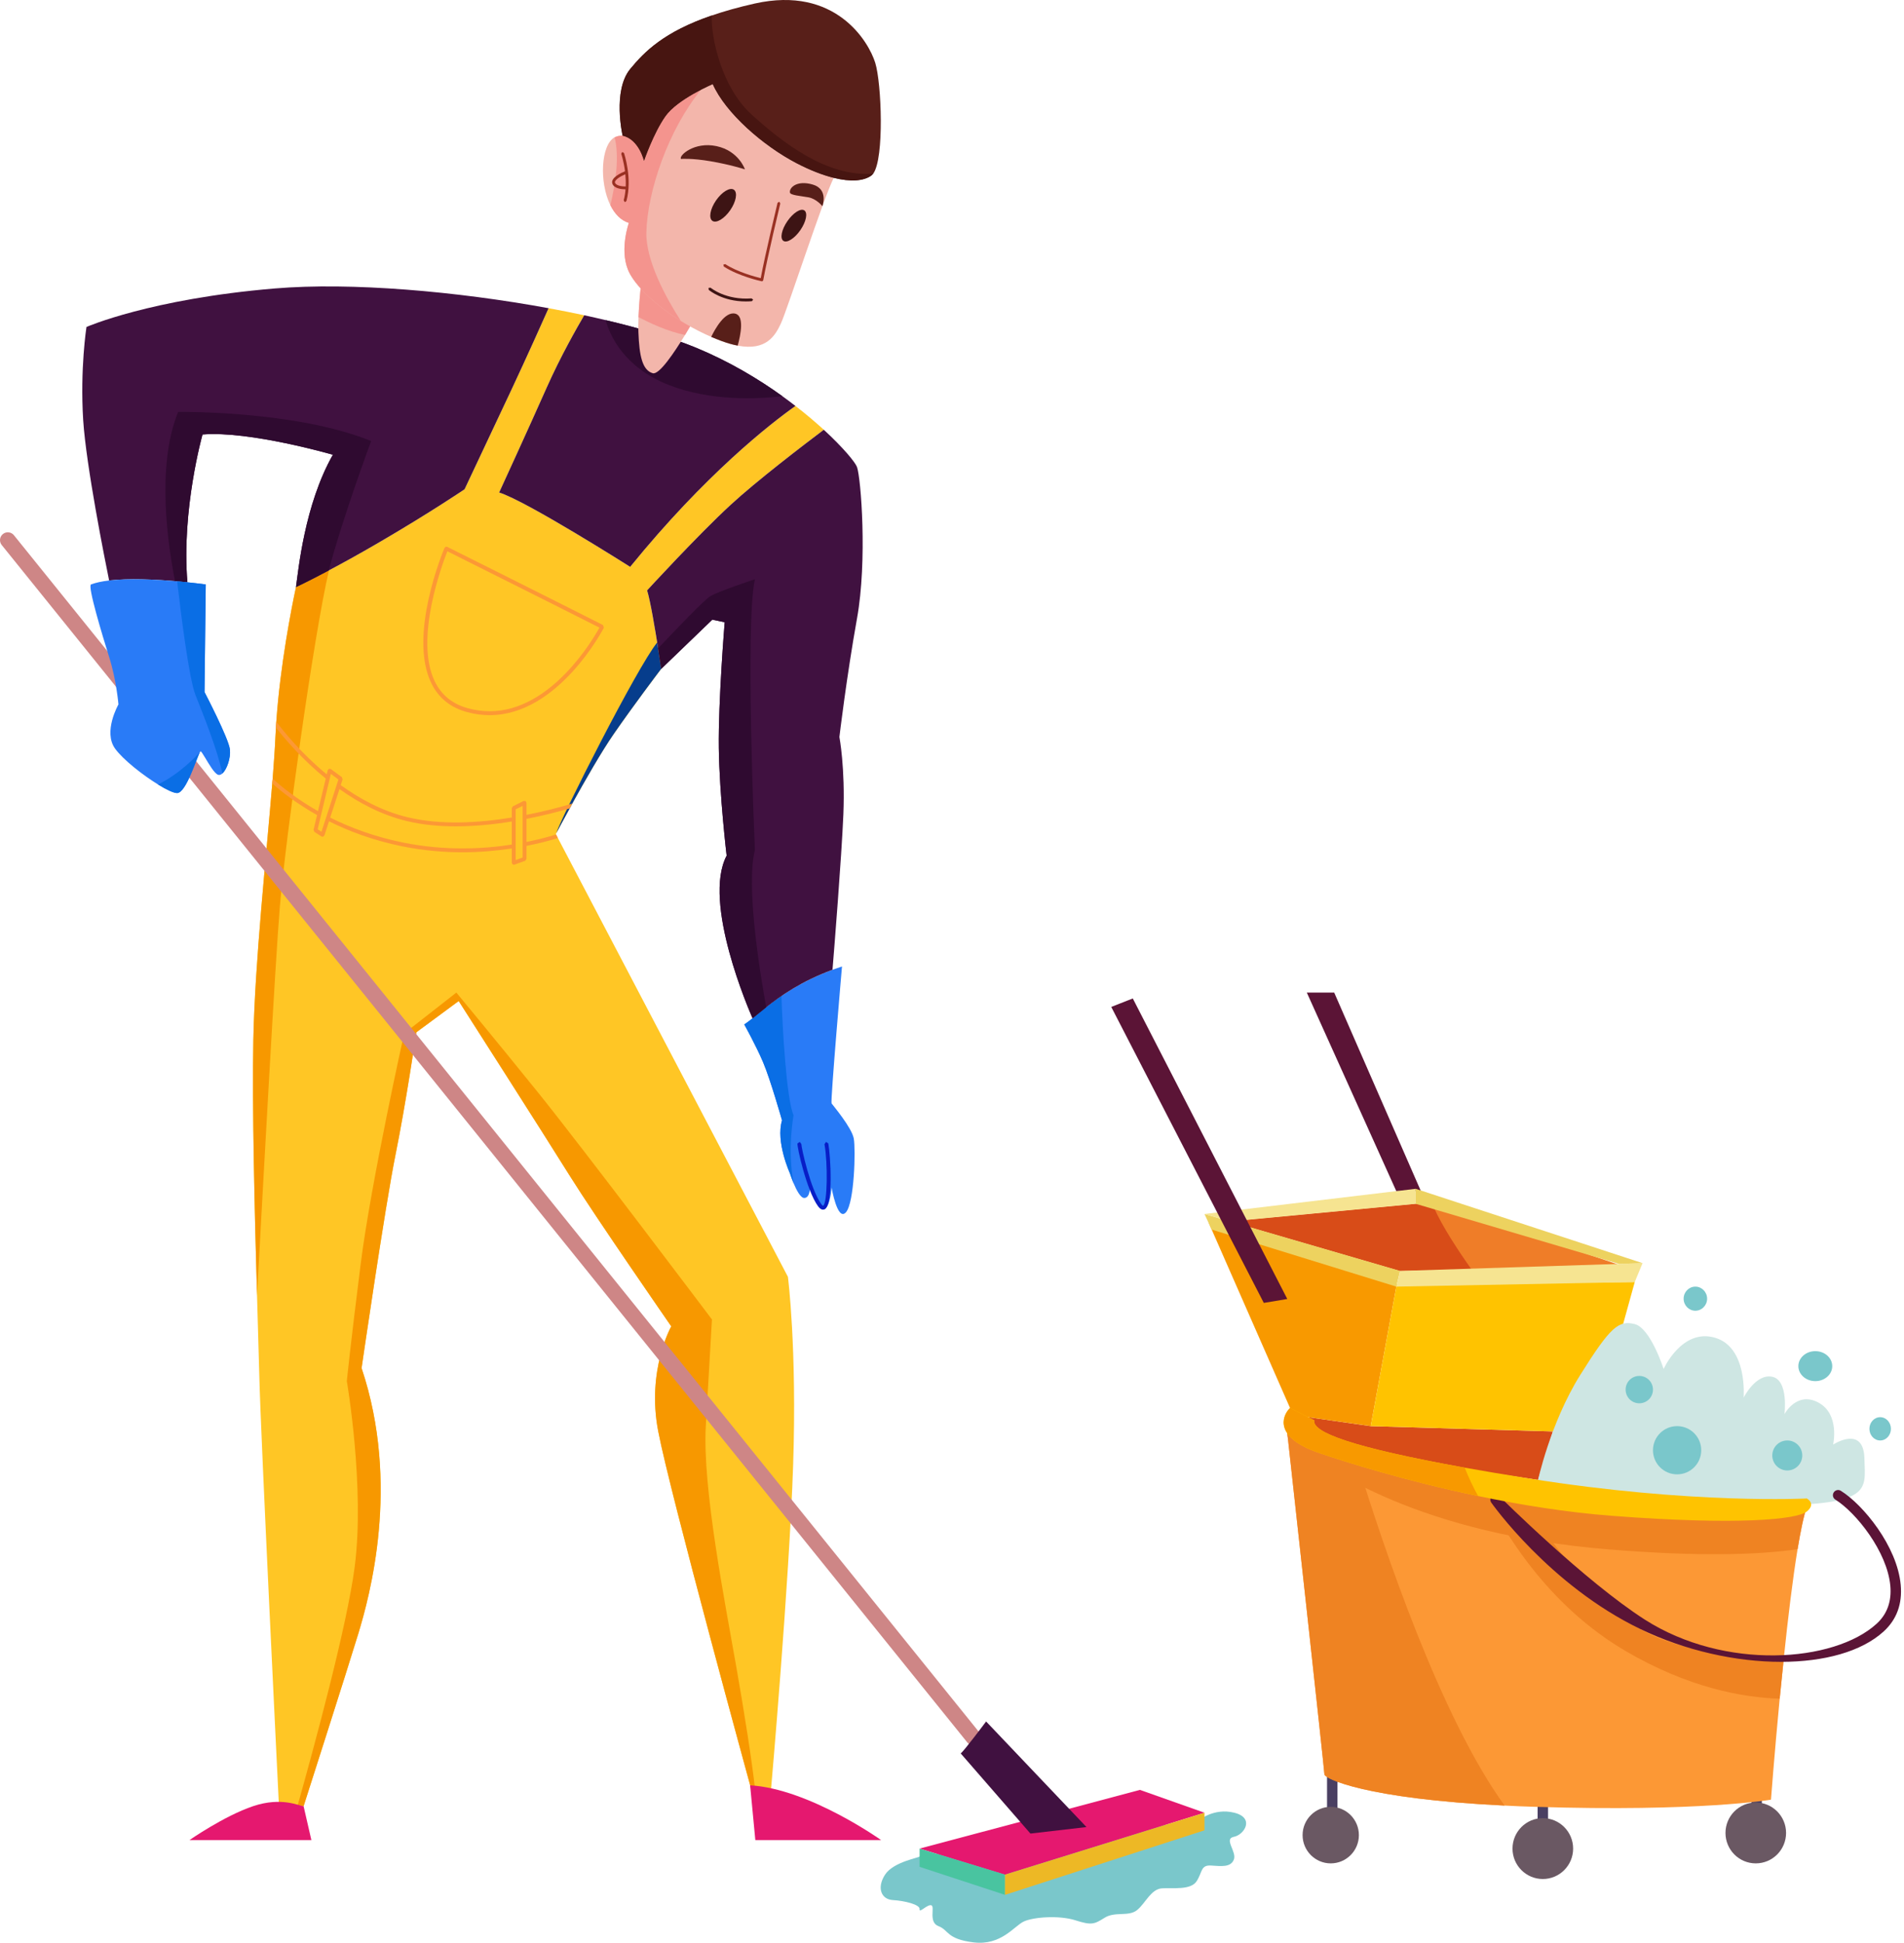 <?xml version="1.0" encoding="UTF-8" standalone="no"?> <svg xmlns="http://www.w3.org/2000/svg" xmlns:xlink="http://www.w3.org/1999/xlink" xmlns:serif="http://www.serif.com/" width="100%" height="100%" viewBox="0 0 245 250" version="1.1" xml:space="preserve" style="fill-rule:evenodd;clip-rule:evenodd;stroke-linejoin:round;stroke-miterlimit:2;"> <g transform="matrix(2,0,0,2,-303.761,-375.677)"> <path d="M237.595,304.713C237.411,304.713 237.26,304.563 237.26,304.379L237.26,301.772C237.26,301.586 237.411,301.436 237.595,301.436C237.781,301.436 237.931,301.586 237.931,301.772L237.931,304.379C237.931,304.563 237.781,304.713 237.595,304.713Z" style="fill:rgb(74,63,98);fill-rule:nonzero;"></path> </g> <g transform="matrix(2,0,0,2,-303.761,-375.677)"> <path d="M251.143,306.051C250.957,306.051 250.807,305.9 250.807,305.713L250.807,303.324C250.807,303.139 250.957,302.988 251.143,302.988C251.328,302.988 251.479,303.139 251.479,303.324L251.479,305.713C251.479,305.9 251.328,306.051 251.143,306.051Z" style="fill:rgb(74,63,98);fill-rule:nonzero;"></path> </g> <g transform="matrix(2,0,0,2,-303.761,-375.677)"> <path d="M264.9,306.051C264.715,306.051 264.564,305.9 264.564,305.713L264.564,303.074C264.564,302.891 264.715,302.74 264.9,302.74C265.086,302.74 265.234,302.891 265.234,303.074L265.234,305.713C265.234,305.9 265.086,306.051 264.9,306.051Z" style="fill:rgb(74,63,98);fill-rule:nonzero;"></path> </g> <g transform="matrix(2,0,0,2,-303.761,-375.677)"> <path d="M268.127,284.783C267.926,285.361 267.729,286.318 267.533,287.502C267.219,289.418 266.916,291.934 266.658,294.408C266.561,295.33 266.467,296.246 266.383,297.121C266.041,300.699 265.822,303.617 265.822,303.617C265.822,303.617 261.209,304.412 250.64,304.076C249.955,304.057 249.304,304.031 248.684,303.996C239.697,303.557 237.09,302.256 237.09,301.982C237.09,301.713 235.051,283.174 234.738,280.361C234.715,280.131 234.702,280.006 234.702,280.006C234.702,280.006 236.084,280.738 239.127,281.65C241.101,282.24 243.771,282.908 247.213,283.502C247.949,283.631 248.724,283.754 249.532,283.871C249.998,283.941 250.482,284.01 250.975,284.072C262.424,285.582 268.127,284.783 268.127,284.783Z" style="fill:rgb(252,152,53);fill-rule:nonzero;"></path> </g> <g transform="matrix(2,0,0,2,-303.761,-375.677)"> <path d="M268.127,284.783C267.926,285.361 267.729,286.318 267.533,287.502C265.043,287.865 261.219,287.996 255.337,287.512C243.472,286.539 237.258,282.506 234.738,280.361C234.715,280.131 234.702,280.006 234.702,280.006C234.702,280.006 236.084,280.738 239.127,281.65C241.101,282.24 243.771,282.908 247.213,283.502C247.949,283.631 248.724,283.754 249.532,283.871C249.998,283.941 250.482,284.01 250.975,284.072C262.424,285.582 268.127,284.783 268.127,284.783Z" style="fill:rgb(239,131,34);fill-rule:nonzero;"></path> </g> <g transform="matrix(2,0,0,2,-303.761,-375.677)"> <path d="M256.471,269.35L246.569,269.523L241.956,269.604L231.014,266.416L242.962,265.283C243.291,265.34 243.69,265.424 244.137,265.531C248.213,266.508 256.471,269.35 256.471,269.35Z" style="fill:rgb(239,125,40);fill-rule:nonzero;"></path> </g> <g transform="matrix(2,0,0,2,-303.761,-375.677)"> <path d="M246.569,269.523L241.956,269.604L231.014,266.416L242.962,265.283C243.291,265.34 243.69,265.424 244.137,265.531C244.697,266.77 245.677,268.266 246.569,269.523Z" style="fill:rgb(216,76,24);fill-rule:nonzero;"></path> </g> <g transform="matrix(2,0,0,2,-303.761,-375.677)"> <path d="M248.684,303.996C239.697,303.557 237.09,302.256 237.09,301.982C237.09,301.688 234.702,280.006 234.702,280.006C234.702,280.006 236.084,280.738 239.127,281.65C240.936,287.559 244.586,298.346 248.684,303.996Z" style="fill:rgb(239,131,34);fill-rule:nonzero;"></path> </g> <g transform="matrix(2,0,0,2,-303.761,-375.677)"> <path d="M206.309,265.826C205.762,266.457 205.383,264.236 205.383,264.236C205.383,264.236 205.302,265.49 204.923,265.578C204.543,265.658 204,264.068 204,264.068C204,264.068 204.04,264.908 203.625,264.908C203.39,264.908 203.127,264.41 202.943,263.971L202.939,263.961C202.796,263.615 202.699,263.311 202.699,263.311C202.699,263.311 201.778,261.297 202.195,259.914C202.195,259.914 201.443,257.27 200.98,256.184C200.517,255.09 199.766,253.746 199.766,253.746C199.93,253.637 200.108,253.498 200.299,253.348C200.792,252.951 201.383,252.445 202.158,251.912C202.997,251.337 204.051,250.742 205.442,250.226C205.641,250.156 205.842,250.085 206.053,250.015C206.053,250.015 205.302,258.699 205.383,258.824C205.469,258.949 206.684,260.378 206.812,261.089C206.936,261.801 206.852,265.199 206.309,265.826Z" style="fill:rgb(41,123,247);fill-rule:nonzero;"></path> </g> <g transform="matrix(2,0,0,2,-303.761,-375.677)"> <path d="M202.939,263.961C202.796,263.615 202.699,263.311 202.699,263.311C202.699,263.311 201.778,261.297 202.195,259.914C202.195,259.914 201.443,257.27 200.98,256.184C200.517,255.09 199.766,253.746 199.766,253.746C199.93,253.637 200.108,253.498 200.299,253.348C200.792,252.951 201.383,252.445 202.158,251.912C202.216,253.914 202.483,258.582 202.937,259.58C202.937,259.58 202.527,261.778 202.939,263.961Z" style="fill:rgb(10,110,229);fill-rule:nonzero;"></path> </g> <g transform="matrix(2,0,0,2,-303.761,-375.677)"> <path d="M202.574,269.981C202.574,269.981 203.161,274.551 202.909,282.102C202.658,289.65 201.484,302.99 201.484,302.99L200.226,302.99C200.226,302.99 194.981,283.865 194.229,279.918C193.471,275.981 195.068,273.168 195.068,273.168C195.068,273.168 190.159,266.08 188.565,263.522C186.972,260.961 181.392,252.238 181.392,252.238L178.667,254.25C178.667,254.25 177.997,258.824 177.325,262.136C176.654,265.451 175.144,275.852 175.144,275.852C177.66,283.361 175.647,290.576 174.937,292.924C174.222,295.273 171.413,304.037 171.413,304.037L171.034,303.977L169.816,303.785C169.816,303.785 168.642,280.006 168.562,276.272C168.535,275.156 168.48,273.344 168.417,271.178C168.272,266.088 168.095,259.068 168.181,254.713C168.282,249.724 169.007,243.029 169.397,238.242C169.406,238.138 169.413,238.033 169.424,237.931C169.504,236.882 169.571,235.933 169.607,235.125C169.614,234.968 169.625,234.806 169.635,234.648C169.642,234.521 169.648,234.396 169.658,234.269C169.91,230.595 170.661,226.849 170.87,225.861L170.873,225.851C170.886,225.834 170.896,225.773 170.91,225.675L170.917,225.642L170.923,225.609C170.923,225.609 171.686,225.257 173.044,224.533C173.889,224.082 174.967,223.492 176.235,222.753C179.547,220.824 181.771,219.314 181.771,219.314C181.771,219.314 183.533,215.582 184.791,212.9C185.774,210.802 186.784,208.55 187.176,207.666C187.958,207.808 188.724,207.962 189.469,208.121C189.012,208.9 187.948,210.761 187.055,212.771C185.882,215.416 183.995,219.523 183.995,219.523C185.754,220.07 192.424,224.306 192.424,224.306C197.272,218.341 201.457,215.089 203.058,213.955C203.749,214.486 204.359,215.009 204.882,215.486C203.59,216.459 200.541,218.791 198.883,220.322C196.746,222.294 193.515,225.818 193.515,225.818C193.703,226.431 193.968,227.957 194.162,229.173C194.31,230.113 194.421,230.871 194.421,230.871L194.4,230.894C194.219,231.136 192.713,233.115 191.377,235.044C190.576,236.199 189.495,238.095 188.7,239.533C188.643,239.642 188.585,239.748 188.532,239.849C188.093,240.648 187.767,241.259 187.67,241.443L187.659,241.468L187.643,241.5L187.653,241.513L187.656,241.523L187.773,241.751L202.574,269.981Z" style="fill:rgb(255,198,37);fill-rule:nonzero;"></path> </g> <g transform="matrix(2,0,0,2,-303.761,-375.677)"> <path d="M173.044,224.533C172.063,228.73 170.255,241.785 169.887,246.156C169.604,249.519 168.826,263.643 168.417,271.178C168.272,266.088 168.095,259.068 168.181,254.713C168.282,249.724 169.007,243.029 169.397,238.242C169.406,238.138 169.413,238.033 169.424,237.931C169.504,236.882 169.571,235.933 169.607,235.125C169.614,234.968 169.625,234.806 169.635,234.648C169.642,234.521 169.648,234.396 169.658,234.269C169.91,230.595 170.661,226.849 170.87,225.861L170.873,225.851C170.886,225.834 170.896,225.773 170.91,225.675L170.917,225.642L170.923,225.609C170.923,225.609 171.686,225.257 173.044,224.533Z" style="fill:rgb(247,152,0);fill-rule:nonzero;"></path> </g> <g transform="matrix(2,0,0,2,-303.761,-375.677)"> <path d="M200.463,302.99L200.226,302.99C200.226,302.99 194.981,283.865 194.229,279.918C193.471,275.981 195.068,273.168 195.068,273.168C195.068,273.168 190.159,266.08 188.565,263.522C186.972,260.961 181.392,252.238 181.392,252.238L178.667,254.25C178.667,254.25 177.997,258.824 177.325,262.136C176.654,265.451 175.144,275.852 175.144,275.852C177.66,283.361 175.647,290.576 174.937,292.924C174.222,295.273 171.413,304.037 171.413,304.037L171.034,303.977C172.107,300.16 174.205,292.441 174.698,288.66C175.369,283.514 174.195,276.691 174.195,276.691C174.195,276.691 174.416,274.453 175.087,269.148C175.759,263.844 177.885,254.32 177.885,254.32L181.241,251.695C181.241,251.695 183.701,254.656 186.522,258.153C189.341,261.649 197.686,272.723 197.686,272.723C197.686,272.723 197.515,275.627 197.29,279.584C197.065,283.543 198.521,290.895 199.246,295.035C199.766,297.986 200.285,301.281 200.463,302.99Z" style="fill:rgb(247,152,0);fill-rule:nonzero;"></path> </g> <g transform="matrix(2,0,0,2,-303.761,-375.677)"> <path d="M194.421,230.871L194.4,230.894C194.219,231.136 192.713,233.115 191.377,235.044C190.576,236.199 189.495,238.095 188.7,239.533C188.643,239.642 188.585,239.748 188.532,239.849C188.093,240.648 187.767,241.259 187.67,241.443C187.979,240.429 192.874,230.759 194.162,229.173C194.31,230.113 194.421,230.871 194.421,230.871Z" style="fill:rgb(6,61,140);fill-rule:nonzero;"></path> </g> <g transform="matrix(2,0,0,2,-303.761,-375.677)"> <path d="M187.176,207.666C186.784,208.55 185.774,210.802 184.791,212.9C183.533,215.582 181.771,219.314 181.771,219.314C181.771,219.314 179.547,220.824 176.235,222.753C174.96,223.496 173.88,224.089 173.031,224.539C171.678,225.261 170.923,225.609 170.923,225.609C171.075,224.552 171.47,220.31 173.298,217.093C173.298,217.093 167.93,215.539 164.91,215.791C164.91,215.791 163.548,220.628 163.938,225.3C163.699,225.277 163.431,225.25 163.142,225.226C161.85,225.117 160.172,225.035 158.901,225.183C158.636,223.88 157.422,217.814 157.233,214.869C157.025,211.556 157.444,208.873 157.444,208.873C157.444,208.873 161.555,207.066 169.567,206.396C174.46,205.986 181.261,206.578 187.176,207.666Z" style="fill:rgb(64,17,64);fill-rule:nonzero;"></path> </g> <g transform="matrix(2,0,0,2,-303.761,-375.677)"> <path d="M207.02,227.619C206.349,231.353 205.886,235.251 205.886,235.251C205.886,235.251 206.265,237.226 206.141,240.246C206.026,242.962 205.541,249.039 205.442,250.226C203.446,250.962 202.142,251.879 201.178,252.639C200.85,252.898 200.561,253.137 200.299,253.348C200.102,252.902 197.048,245.888 198.631,242.886C198.631,242.886 198.168,238.984 198.128,235.964C198.088,232.943 198.505,227.871 198.505,227.871L197.709,227.703L194.421,230.871C194.421,230.871 194.34,230.306 194.223,229.548C194.025,228.293 193.723,226.496 193.515,225.818C193.515,225.818 196.746,222.294 198.883,220.322C200.541,218.791 203.59,216.459 204.882,215.486C206.158,216.66 206.916,217.593 207.02,217.888C207.272,218.603 207.691,223.884 207.02,227.619Z" style="fill:rgb(64,17,64);fill-rule:nonzero;"></path> </g> <g transform="matrix(2,0,0,2,-303.761,-375.677)"> <path d="M203.058,213.955C201.457,215.089 197.272,218.341 192.424,224.306C192.424,224.306 185.754,220.07 183.995,219.523C183.995,219.523 185.882,215.416 187.055,212.771C187.948,210.761 189.012,208.9 189.469,208.121C189.938,208.222 190.397,208.326 190.847,208.433C193.125,208.97 195.139,209.58 196.675,210.214C198.783,211.084 200.662,212.209 202.219,213.328C202.51,213.537 202.789,213.748 203.058,213.955Z" style="fill:rgb(64,17,64);fill-rule:nonzero;"></path> </g> <g transform="matrix(2,0,0,2,-303.761,-375.677)"> <path d="M175.759,216.212C175.759,216.212 173.953,221.062 173.031,224.539C171.678,225.261 170.923,225.609 170.923,225.609C171.075,224.552 171.47,220.31 173.298,217.093C173.298,217.093 167.93,215.539 164.91,215.791C164.91,215.791 163.548,220.628 163.938,225.3C163.699,225.277 163.431,225.25 163.142,225.226C162.723,223.128 161.894,217.855 163.343,214.337C163.343,214.337 170.893,214.232 175.759,216.212Z" style="fill:rgb(47,10,48);fill-rule:nonzero;"></path> </g> <g transform="matrix(2,0,0,2,-303.761,-375.677)"> <path d="M201.178,252.639C200.85,252.898 200.561,253.137 200.299,253.348C200.102,252.902 197.048,245.888 198.631,242.886C198.631,242.886 198.168,238.984 198.128,235.964C198.088,232.943 198.505,227.871 198.505,227.871L197.709,227.703L194.421,230.871C194.421,230.871 194.34,230.306 194.223,229.548C195.46,228.236 197.222,226.404 197.584,226.193C198.159,225.857 200.45,225.103 200.45,225.103C199.806,228.039 200.45,242.523 200.45,242.523C199.876,244.808 200.729,250.168 201.178,252.639Z" style="fill:rgb(47,10,48);fill-rule:nonzero;"></path> </g> <g transform="matrix(2,0,0,2,-303.761,-375.677)"> <path d="M202.219,213.328C200.635,213.513 197.591,213.66 194.907,212.605C191.988,211.457 191.103,209.367 190.847,208.433C193.125,208.97 195.139,209.58 196.675,210.214C198.783,211.084 200.662,212.209 202.219,213.328Z" style="fill:rgb(47,10,48);fill-rule:nonzero;"></path> </g> <g transform="matrix(2,0,0,2,-303.761,-375.677)"> <path d="M170.866,225.857L170.87,225.861L170.873,225.851L170.866,225.857Z" style="fill:rgb(158,93,84);fill-rule:nonzero;"></path> </g> <g transform="matrix(2,0,0,2,-303.761,-375.677)"> <path d="M170.873,225.851C170.886,225.834 170.896,225.773 170.91,225.675L170.873,225.851Z" style="fill:rgb(132,70,64);fill-rule:nonzero;"></path> </g> <g transform="matrix(2,0,0,2,-303.761,-375.677)"> <path d="M241.716,264.467L235.959,251.695L237.721,251.695L243.299,264.467L241.716,264.467Z" style="fill:rgb(91,20,54);fill-rule:nonzero;"></path> </g> <g transform="matrix(2,0,0,2,-303.761,-375.677)"> <path d="M211.046,307.268C211.046,307.352 209.369,307.602 208.823,308.441C208.278,309.279 208.571,310.033 209.327,310.076C210.082,310.119 211.088,310.369 211.046,310.664C211.004,310.957 211.55,310.328 211.801,310.412C212.053,310.496 211.592,311.502 212.263,311.754C212.933,312.006 212.766,312.586 214.527,312.799C216.289,313.012 217.128,311.754 217.736,311.461C218.344,311.168 220.021,311.041 221.071,311.377C222.119,311.713 222.286,311.629 222.958,311.209C223.629,310.791 224.509,311.168 225.055,310.707C225.6,310.246 225.936,309.363 226.649,309.32C227.362,309.279 228.495,309.447 228.872,308.859C229.249,308.273 229.124,307.813 229.794,307.854C230.465,307.897 231.053,307.981 231.262,307.477C231.472,306.973 230.592,306.135 231.262,306.008C231.933,305.881 232.629,304.791 231.296,304.457C229.962,304.121 228.998,304.959 228.998,304.959L211.046,307.268Z" style="fill:rgb(122,199,203);fill-rule:nonzero;"></path> </g> <g transform="matrix(2,0,0,2,-303.761,-375.677)"> <path d="M216.54,308.441L229.375,304.457L225.223,302.988L211.046,306.764L216.54,308.441Z" style="fill:rgb(229,24,111);fill-rule:nonzero;"></path> </g> <g transform="matrix(2,0,0,2,-303.761,-375.677)"> <path d="M171.413,304.037C171.161,304.037 170.022,303.408 168.158,304.037C166.295,304.666 164.071,306.217 164.071,306.217L171.914,306.217L171.413,304.037Z" style="fill:rgb(229,24,111);fill-rule:nonzero;"></path> </g> <g transform="matrix(2,0,0,2,-303.761,-375.677)"> <path d="M200.477,306.217L208.571,306.217C208.571,306.217 203.916,302.904 200.142,302.695L200.477,306.217Z" style="fill:rgb(229,24,111);fill-rule:nonzero;"></path> </g> <g transform="matrix(2,0,0,2,-303.761,-375.677)"> <path d="M211.046,306.764L211.046,307.938L216.54,309.74L216.54,308.441L211.046,306.764Z" style="fill:rgb(73,196,160);fill-rule:nonzero;"></path> </g> <g transform="matrix(2,0,0,2,-303.761,-375.677)"> <path d="M216.54,309.74L229.375,305.588L229.375,304.457L216.54,308.441L216.54,309.74Z" style="fill:rgb(237,184,37);fill-rule:nonzero;"></path> </g> <g transform="matrix(2,0,0,2,-303.761,-375.677)"> <path d="M239.309,305.897C239.309,306.9 238.498,307.715 237.498,307.715C236.498,307.715 235.687,306.9 235.687,305.897C235.687,304.893 236.498,304.078 237.498,304.078C238.498,304.078 239.309,304.893 239.309,305.897Z" style="fill:rgb(106,88,99);fill-rule:nonzero;"></path> </g> <g transform="matrix(2,0,0,2,-303.761,-375.677)"> <path d="M253.093,306.764C253.093,307.844 252.219,308.721 251.143,308.721C250.066,308.721 249.193,307.844 249.193,306.764C249.193,305.684 250.066,304.805 251.143,304.805C252.219,304.805 253.093,305.684 253.093,306.764Z" style="fill:rgb(106,88,99);fill-rule:nonzero;"></path> </g> <g transform="matrix(2,0,0,2,-303.761,-375.677)"> <path d="M266.793,305.756C266.793,306.838 265.92,307.715 264.844,307.715C263.767,307.715 262.895,306.838 262.895,305.756C262.895,304.676 263.767,303.799 264.844,303.799C265.92,303.799 266.793,304.676 266.793,305.756Z" style="fill:rgb(106,88,99);fill-rule:nonzero;"></path> </g> <g transform="matrix(2,0,0,2,-303.761,-375.677)"> <path d="M214.524,300.143C214.377,300.143 214.232,300.08 214.132,299.955L151.992,222.902C151.817,222.685 151.852,222.369 152.068,222.195C152.284,222.019 152.601,222.054 152.775,222.269L214.916,299.324C215.09,299.539 215.056,299.856 214.84,300.031C214.746,300.106 214.635,300.143 214.524,300.143Z" style="fill:rgb(206,134,134);fill-rule:nonzero;"></path> </g> <g transform="matrix(2,0,0,2,-303.761,-375.677)"> <path d="M196.675,208.138C196.675,208.138 196.37,208.699 195.957,209.382C195.273,210.505 194.293,211.97 193.877,211.849C193.206,211.654 193.012,210.732 192.955,209.222C192.951,209.115 192.947,209.003 192.947,208.886C192.947,208.685 192.955,208.466 192.961,208.242C193.021,206.742 193.256,204.91 193.256,204.91C193.3,205.017 193.344,205.121 193.404,205.222C193.914,206.109 195.132,207.224 196.672,208.13L196.675,208.138Z" style="fill:rgb(243,182,171);fill-rule:nonzero;"></path> </g> <g transform="matrix(2,0,0,2,-303.761,-375.677)"> <path d="M213.688,300.639C213.856,300.555 215.325,298.586 215.325,298.586L221.783,305.379L218.176,305.797L213.688,300.639Z" style="fill:rgb(64,17,64);fill-rule:nonzero;"></path> </g> <g transform="matrix(2,0,0,2,-303.761,-375.677)"> <path d="M251.791,279.928L250.837,283.045C250.837,283.045 247.452,282.563 242.817,281.807C238.182,281.053 235.967,279.82 236.047,279.01L240.07,279.586L251.791,279.928Z" style="fill:rgb(216,76,24);fill-rule:nonzero;"></path> </g> <g transform="matrix(2,0,0,2,-303.761,-375.677)"> <path d="M183.385,233.595C182.929,233.595 182.469,233.531 182.013,233.41C181.013,233.146 180.288,232.564 179.858,231.685C178.526,228.96 180.332,224.14 180.664,223.304C181.677,223.814 188.717,227.334 190.448,228.216C190.021,228.994 187.32,233.595 183.385,233.595ZM190.68,228.052C189.062,227.224 180.737,223.058 180.654,223.019L180.553,223.011L180.479,223.084C180.385,223.31 178.127,228.718 179.633,231.796C180.097,232.742 180.875,233.371 181.949,233.654C182.425,233.783 182.909,233.847 183.385,233.847C187.817,233.847 190.703,228.277 190.733,228.222L190.68,228.052Z" style="fill:rgb(252,152,53);fill-rule:nonzero;"></path> </g> <g transform="matrix(2,0,0,2,-303.761,-375.677)"> <path d="M185.505,239.681L185.505,243.007L185.06,243.168L185.06,239.902L185.505,239.681ZM177.852,242.05C175.99,241.677 174.413,241.08 173.124,240.437L173.722,238.601C174.97,239.494 176.432,240.269 178.05,240.658C179.06,240.904 180.134,241 181.21,241C182.436,241 183.664,240.873 184.808,240.687L184.808,242.173C182.916,242.466 180.489,242.578 177.852,242.05ZM172.564,241.349L172.319,241.191L172.507,240.396L172.567,240.144L173.054,238.101L173.117,237.832L173.168,237.626L173.655,237.984L173.587,238.191L173.507,238.443L172.899,240.318L172.819,240.556L172.564,241.349ZM188.532,239.849C188.585,239.748 188.643,239.642 188.7,239.533C187.924,239.765 186.905,240.037 185.754,240.261L185.754,239.48L185.697,239.373L185.573,239.365L184.878,239.712L184.808,239.822L184.808,240.433C182.68,240.781 180.241,240.929 178.11,240.416C176.5,240.031 175.044,239.246 173.803,238.349L173.922,237.976L173.876,237.835L173.164,237.312L173.047,237.296L172.966,237.386L172.902,237.654C171.296,236.334 170.154,234.929 169.658,234.269C169.648,234.396 169.642,234.521 169.635,234.648C170.218,235.396 171.332,236.701 172.839,237.927L172.339,240.021C170.967,239.242 169.993,238.453 169.424,237.931C169.413,238.033 169.406,238.138 169.397,238.242C170,238.779 170.963,239.533 172.279,240.273L172.054,241.222L172.107,241.355L172.564,241.652L172.631,241.668L172.674,241.662L172.752,241.584L173.047,240.675C174.35,241.326 175.936,241.919 177.805,242.294C179.147,242.562 180.436,242.668 181.626,242.668C182.791,242.668 183.864,242.566 184.808,242.423L184.808,243.345L184.861,243.449L184.936,243.472L184.976,243.466L185.674,243.214L185.754,243.097L185.754,242.257C186.572,242.097 187.257,241.914 187.773,241.751L187.656,241.523C187.163,241.677 186.519,241.851 185.754,242.003L185.754,240.519C186.817,240.312 187.773,240.066 188.532,239.849Z" style="fill:rgb(252,152,53);fill-rule:nonzero;"></path> </g> <g transform="matrix(2,0,0,2,-303.761,-375.677)"> <path d="M204.833,265.66C204.745,265.66 204.635,265.611 204.512,265.441C203.775,264.426 203.148,261.604 203.189,261.399L203.338,261.301L203.438,261.438C203.441,261.684 204.021,264.336 204.716,265.295C204.793,265.4 204.833,265.41 204.834,265.41C205.122,265.279 205.144,262.632 204.925,261.447L205.026,261.301L205.172,261.4C205.314,262.168 205.512,265.391 204.928,265.641L204.833,265.66Z" style="fill:rgb(8,30,199);fill-rule:nonzero;"></path> </g> <g transform="matrix(2,0,0,2,-303.761,-375.677)"> <path d="M261.713,271.387C261.713,271.814 261.372,272.162 260.957,272.162C260.54,272.162 260.202,271.814 260.202,271.387C260.202,270.959 260.54,270.611 260.957,270.611C261.372,270.611 261.713,270.959 261.713,271.387Z" style="fill:rgb(122,199,203);fill-rule:nonzero;"></path> </g> <g transform="matrix(2,0,0,2,-303.761,-375.677)"> <path d="M269.764,275.727C269.764,276.26 269.277,276.691 268.674,276.691C268.072,276.691 267.584,276.26 267.584,275.727C267.584,275.193 268.072,274.762 268.674,274.762C269.277,274.762 269.764,275.193 269.764,275.727Z" style="fill:rgb(122,199,203);fill-rule:nonzero;"></path> </g> <g transform="matrix(2,0,0,2,-303.761,-375.677)"> <path d="M273.539,279.76C273.539,280.172 273.23,280.508 272.848,280.508C272.465,280.508 272.156,280.172 272.156,279.76C272.156,279.346 272.465,279.01 272.848,279.01C273.23,279.01 273.539,279.346 273.539,279.76Z" style="fill:rgb(122,199,203);fill-rule:nonzero;"></path> </g> <g transform="matrix(2,0,0,2,-303.761,-375.677)"> <path d="M196.675,208.138C196.675,208.138 196.37,208.699 195.957,209.382C194.86,209.181 193.615,208.584 192.961,208.242C193.021,206.742 193.256,204.91 193.256,204.91C193.3,205.017 193.344,205.121 193.404,205.222C193.914,206.109 195.132,207.224 196.672,208.13L196.675,208.138Z" style="fill:rgb(244,148,142);fill-rule:nonzero;"></path> </g> <g transform="matrix(2,0,0,2,-303.761,-375.677)"> <path d="M166.189,237.597C166.099,237.677 166.004,237.714 165.917,237.685C165.675,237.605 165.33,237.003 165.078,236.585L165.061,236.558C164.931,236.339 164.827,236.175 164.783,236.175L164.776,236.181L164.75,236.216L164.746,236.218C164.544,236.564 163.856,238.859 163.273,238.859C163.052,238.859 162.588,238.642 162.048,238.306C161.059,237.699 159.804,236.712 159.29,236.007C158.495,234.918 159.501,233.156 159.501,233.156C159.501,233.156 159.374,231.603 158.911,230.134C158.452,228.669 157.502,225.529 157.737,225.437C158.053,225.318 158.452,225.236 158.901,225.183C160.22,225.029 161.971,225.123 163.279,225.236C163.515,225.257 163.735,225.279 163.938,225.3C164.648,225.371 165.118,225.437 165.118,225.437L165.038,232.359C165.038,232.359 166.588,235.335 166.672,236.05C166.736,236.595 166.48,237.335 166.189,237.597Z" style="fill:rgb(41,123,247);fill-rule:nonzero;"></path> </g> <g transform="matrix(2,0,0,2,-303.761,-375.677)"> <path d="M166.189,237.597C165.85,236.013 164.934,233.753 164.463,232.568C164.031,231.488 163.501,227.158 163.279,225.236C163.515,225.257 163.735,225.279 163.938,225.3C164.648,225.371 165.118,225.437 165.118,225.437L165.038,232.359C165.038,232.359 166.588,235.335 166.672,236.05C166.736,236.595 166.48,237.335 166.189,237.597Z" style="fill:rgb(10,110,229);fill-rule:nonzero;"></path> </g> <g transform="matrix(2,0,0,2,-303.761,-375.677)"> <path d="M164.746,236.218C164.544,236.564 163.856,238.859 163.273,238.859C163.052,238.859 162.588,238.642 162.048,238.306C163.468,237.609 164.538,236.453 164.746,236.218Z" style="fill:rgb(10,110,229);fill-rule:nonzero;"></path> </g> <g transform="matrix(2,0,0,2,-303.761,-375.677)"> <path d="M229.626,266.457L235.079,278.873L240.07,279.586L241.748,270.441L229.626,266.457Z" style="fill:rgb(248,153,0);fill-rule:nonzero;"></path> </g> <g transform="matrix(2,0,0,2,-303.761,-375.677)"> <path d="M240.07,279.586L254.373,280.004L257.057,270.316L241.748,270.441L240.07,279.586Z" style="fill:rgb(255,195,0);fill-rule:nonzero;"></path> </g> <g transform="matrix(2,0,0,2,-303.761,-375.677)"> <path d="M241.716,270.611L241.957,269.602L229.375,265.939L229.839,266.941L241.716,270.611Z" style="fill:rgb(237,210,95);fill-rule:nonzero;"></path> </g> <g transform="matrix(2,0,0,2,-303.761,-375.677)"> <path d="M241.716,270.611L257.057,270.316L257.56,269.1L241.957,269.602L241.716,270.611Z" style="fill:rgb(246,228,145);fill-rule:nonzero;"></path> </g> <g transform="matrix(2,0,0,2,-303.761,-375.677)"> <path d="M231.014,266.418L242.964,265.283L242.964,264.318L229.375,265.939L231.014,266.418Z" style="fill:rgb(246,228,145);fill-rule:nonzero;"></path> </g> <g transform="matrix(2,0,0,2,-303.761,-375.677)"> <path d="M242.964,265.283L256.049,269.148L257.56,269.1L242.964,264.318L242.964,265.283Z" style="fill:rgb(237,210,95);fill-rule:nonzero;"></path> </g> <g transform="matrix(2,0,0,2,-303.761,-375.677)"> <path d="M223.377,252.617L233.191,271.658L234.702,271.406L224.762,252.072L223.377,252.617Z" style="fill:rgb(91,20,54);fill-rule:nonzero;"></path> </g> <g transform="matrix(2,0,0,2,-303.761,-375.677)"> <path d="M250.807,283.178C250.807,283.178 251.59,279.432 253.547,276.299C255.504,273.168 256.036,272.762 257.057,273.022C258.075,273.279 258.915,275.908 258.915,275.908C258.915,275.908 260.09,273.279 262.216,273.897C264.34,274.512 264.061,277.754 264.061,277.754C264.061,277.754 264.844,276.188 265.906,276.41C266.969,276.635 266.689,278.816 266.689,278.816C266.689,278.816 267.473,277.318 268.871,278.068C270.27,278.816 269.82,280.773 269.82,280.773C269.82,280.773 271.779,279.486 271.834,281.668C271.891,283.85 272.445,284.785 264.005,284.688C255.564,284.592 250.807,283.178 250.807,283.178Z" style="fill:rgb(206,230,227);fill-rule:nonzero;"></path> </g> <g transform="matrix(2,0,0,2,-303.761,-375.677)"> <path d="M267.836,281.473C267.836,282.006 267.404,282.438 266.871,282.438C266.338,282.438 265.906,282.006 265.906,281.473C265.906,280.939 266.338,280.508 266.871,280.508C267.404,280.508 267.836,280.939 267.836,281.473Z" style="fill:rgb(122,199,203);fill-rule:nonzero;"></path> </g> <g transform="matrix(2,0,0,2,-303.761,-375.677)"> <path d="M261.334,281.137C261.334,281.994 260.64,282.688 259.782,282.688C258.926,282.688 258.23,281.994 258.23,281.137C258.23,280.279 258.926,279.586 259.782,279.586C260.64,279.586 261.334,280.279 261.334,281.137Z" style="fill:rgb(122,199,203);fill-rule:nonzero;"></path> </g> <g transform="matrix(2,0,0,2,-303.761,-375.677)"> <path d="M258.23,277.236C258.23,277.723 257.837,278.117 257.35,278.117C256.863,278.117 256.47,277.723 256.47,277.236C256.47,276.75 256.863,276.356 257.35,276.356C257.837,276.356 258.23,276.75 258.23,277.236Z" style="fill:rgb(122,199,203);fill-rule:nonzero;"></path> </g> <g transform="matrix(2,0,0,2,-303.761,-375.677)"> <path d="M266.658,294.408C266.561,295.33 266.467,296.246 266.383,297.121C263.99,297.047 260.493,296.41 256.471,294.055C251.458,291.119 248.585,286.381 247.213,283.502C247.949,283.631 248.724,283.754 249.532,283.871C251.407,286.723 254.501,290.932 257.414,292.639C259.978,294.143 263.789,294.438 266.658,294.408Z" style="fill:rgb(239,131,34);fill-rule:nonzero;"></path> </g> <g transform="matrix(2,0,0,2,-303.761,-375.677)"> <path d="M266.469,294.75C263.59,294.75 260.332,294.043 257.414,292.637C251.572,289.822 247.862,284.557 247.825,284.504C247.72,284.352 247.757,284.141 247.909,284.037C248.062,283.93 248.27,283.969 248.376,284.119C248.412,284.172 253.874,289.582 257.706,292.033C262.84,295.318 269.887,294.799 272.621,292.297C273.297,291.68 273.592,290.857 273.5,289.854C273.301,287.666 271.307,285.154 269.965,284.314C269.807,284.217 269.76,284.01 269.857,283.854C269.957,283.695 270.162,283.648 270.32,283.748C271.75,284.639 273.941,287.307 274.168,289.793C274.281,291.018 273.912,292.027 273.074,292.793C271.645,294.1 269.23,294.75 266.469,294.75Z" style="fill:rgb(91,20,54);fill-rule:nonzero;"></path> </g> <g transform="matrix(2,0,0,2,-303.761,-375.677)"> <path d="M268.127,285.078C267.506,285.594 263.668,285.975 255.615,285.357C252.659,285.133 249.689,284.65 246.978,284.082C242.301,283.107 238.392,281.879 236.658,281.277C233.919,280.324 234.31,278.982 234.879,278.416L236.436,279.209C236.292,279.973 238.805,280.941 246.12,282.258C247.357,282.479 248.737,282.711 250.263,282.955C260.789,284.633 268.127,284.24 268.127,284.24C268.127,284.24 268.752,284.568 268.127,285.078Z" style="fill:rgb(255,195,0);fill-rule:nonzero;"></path> </g> <g transform="matrix(2,0,0,2,-303.761,-375.677)"> <path d="M246.978,284.082C242.301,283.107 238.392,281.879 236.658,281.277C233.919,280.324 234.31,278.982 234.879,278.416L236.436,279.209C236.292,279.973 238.805,280.941 246.12,282.258C246.367,282.902 246.669,283.522 246.978,284.082Z" style="fill:rgb(248,153,0);fill-rule:nonzero;"></path> </g> <g transform="matrix(2,0,0,2,-303.761,-375.677)"> <path d="M205.521,199.279C204.844,200.63 202.532,207.765 202.126,208.64C201.76,209.423 201.193,210.429 199.342,210.074C199.028,210.015 198.677,209.916 198.286,209.771C198.065,209.691 197.85,209.601 197.638,209.511C197.063,209.261 196.515,208.98 195.996,208.673C195.889,208.611 195.787,208.548 195.685,208.486C194.151,207.535 192.952,206.41 192.433,205.501C192.367,205.392 192.319,205.279 192.271,205.162C191.749,203.83 192.341,202.179 192.341,202.179C191.822,202.023 191.427,201.595 191.152,201.043C190.417,199.554 190.545,197.154 191.423,196.671L191.609,196.603C191.73,196.572 191.844,196.566 191.95,196.568C193,196.814 193.314,198.185 193.314,198.185C193.314,198.185 193.914,196.423 194.686,195.322C195.173,194.626 196.255,193.986 196.991,193.605C197.422,193.378 197.737,193.248 197.737,193.248C198.56,195.105 200.967,197.21 203.132,198.339C203.999,198.789 204.807,199.103 205.521,199.279Z" style="fill:rgb(243,182,171);fill-rule:nonzero;"></path> </g> <g transform="matrix(2,0,0,2,-303.761,-375.677)"> <path d="M193.468,202.794C193.427,204.597 194.704,206.951 195.685,208.486C194.151,207.535 192.952,206.41 192.433,205.501C192.367,205.392 192.319,205.279 192.271,205.162C191.749,203.83 192.341,202.179 192.341,202.179C191.822,202.023 191.427,201.595 191.152,201.043C191.522,199.484 191.723,197.865 191.423,196.671L191.609,196.603C191.73,196.572 191.844,196.566 191.95,196.568C193,196.814 193.314,198.185 193.314,198.185C193.314,198.185 193.914,196.423 194.686,195.322C195.173,194.626 196.255,193.986 196.991,193.605C194.879,196.166 193.522,200.179 193.468,202.794Z" style="fill:rgb(244,148,142);fill-rule:nonzero;"></path> </g> <g transform="matrix(2,0,0,2,-303.761,-375.677)"> <path d="M195.693,198.064C195.541,197.851 196.547,196.935 197.979,197.24C199.412,197.544 199.808,198.734 199.808,198.734C199.808,198.734 198.863,198.429 197.614,198.216C196.364,198.001 195.693,198.064 195.693,198.064Z" style="fill:rgb(88,31,25);fill-rule:nonzero;"></path> </g> <g transform="matrix(2,0,0,2,-303.761,-375.677)"> <path d="M202.704,200.228C202.646,199.929 203.13,199.408 204.167,199.71C205.204,200.011 204.792,201.103 204.792,201.103C204.792,201.103 204.411,200.625 203.893,200.533C203.375,200.441 202.738,200.4 202.704,200.228Z" style="fill:rgb(88,31,25);fill-rule:nonzero;"></path> </g> <g transform="matrix(2,0,0,2,-303.761,-375.677)"> <path d="M208.063,199.009L207.945,199.128C207.438,199.496 206.585,199.543 205.521,199.279C204.807,199.103 203.999,198.789 203.132,198.339C200.967,197.21 198.56,195.105 197.737,193.248C197.737,193.248 195.461,194.216 194.686,195.322C193.914,196.423 193.314,198.185 193.314,198.185C193.314,198.185 193,196.814 191.95,196.568L191.939,196.566C191.939,196.566 191.273,193.675 192.433,192.271C193.351,191.158 194.602,189.89 197.675,188.836C198.468,188.562 199.382,188.302 200.447,188.064C205.63,186.908 207.763,190.503 208.191,191.876C208.597,193.181 208.784,198.017 208.063,199.009Z" style="fill:rgb(88,31,25);fill-rule:nonzero;"></path> </g> <g transform="matrix(2,0,0,2,-303.761,-375.677)"> <path d="M191.451,199.591C191.398,199.427 191.783,199.189 192.113,199.048C192.137,199.294 192.149,199.56 192.137,199.835C191.919,199.835 191.517,199.791 191.451,199.591ZM192.024,197.677L191.908,197.619L191.851,197.736C191.854,197.744 192.009,198.21 192.092,198.857C191.833,198.962 191.156,199.275 191.277,199.648C191.386,199.978 191.896,200.017 192.126,200.019C192.107,200.253 192.071,200.49 192.008,200.722L192.072,200.835L192.096,200.837L192.185,200.769C192.576,199.32 192.047,197.742 192.024,197.677Z" style="fill:rgb(153,48,34);fill-rule:nonzero;"></path> </g> <g transform="matrix(2,0,0,2,-303.761,-375.677)"> <path d="M200.898,205.935L200.878,205.933C200.818,205.921 199.388,205.603 198.447,204.984L198.421,204.857L198.547,204.832C199.327,205.343 200.491,205.652 200.825,205.732C201.093,204.273 201.898,200.919 201.907,200.884L202.017,200.816L202.084,200.927C202.076,200.962 201.236,204.462 200.987,205.861L200.949,205.921L200.898,205.935Z" style="fill:rgb(153,48,34);fill-rule:nonzero;"></path> </g> <g transform="matrix(2,0,0,2,-303.761,-375.677)"> <path d="M199.866,207.232C198.364,207.232 197.516,206.517 197.478,206.486L197.468,206.357L197.597,206.347C197.606,206.355 198.576,207.162 200.239,207.035L200.338,207.119L200.254,207.216C200.121,207.226 199.991,207.232 199.866,207.232Z" style="fill:rgb(61,20,20);fill-rule:nonzero;"></path> </g> <g transform="matrix(2,0,0,2,-303.761,-375.677)"> <path d="M197.95,200.73C197.568,201.283 197.463,201.873 197.715,202.048C197.966,202.22 198.48,201.914 198.862,201.361C199.244,200.806 199.349,200.218 199.097,200.044C198.846,199.871 198.332,200.179 197.95,200.73Z" style="fill:rgb(61,20,20);fill-rule:nonzero;"></path> </g> <g transform="matrix(2,0,0,2,-303.761,-375.677)"> <path d="M202.54,202.066C202.166,202.607 202.05,203.175 202.28,203.334C202.511,203.492 203.001,203.183 203.374,202.644C203.747,202.103 203.863,201.535 203.632,201.376C203.402,201.216 202.913,201.525 202.54,202.066Z" style="fill:rgb(61,20,20);fill-rule:nonzero;"></path> </g> <g transform="matrix(2,0,0,2,-303.761,-375.677)"> <path d="M199.342,210.074C199.028,210.015 198.677,209.916 198.286,209.771C198.065,209.691 197.85,209.601 197.638,209.511C197.879,209.013 198.516,207.853 199.185,208.017C199.781,208.16 199.537,209.371 199.342,210.074Z" style="fill:rgb(88,31,25);fill-rule:nonzero;"></path> </g> <g transform="matrix(2,0,0,2,-303.761,-375.677)"> <path d="M208.063,199.009L207.945,199.128C207.438,199.496 206.585,199.543 205.521,199.279C204.807,199.103 203.999,198.789 203.132,198.339C200.967,197.21 198.56,195.105 197.737,193.248C197.737,193.248 195.461,194.216 194.686,195.322C193.914,196.423 193.314,198.185 193.314,198.185C193.314,198.185 193,196.814 191.95,196.568L191.939,196.566C191.939,196.566 191.273,193.675 192.433,192.271C193.351,191.158 194.602,189.89 197.675,188.836C197.616,190.234 198.3,193.459 200.245,195.216C202.195,196.972 205.056,199.25 208.063,199.009Z" style="fill:rgb(71,21,17);fill-rule:nonzero;"></path> </g> </svg> 